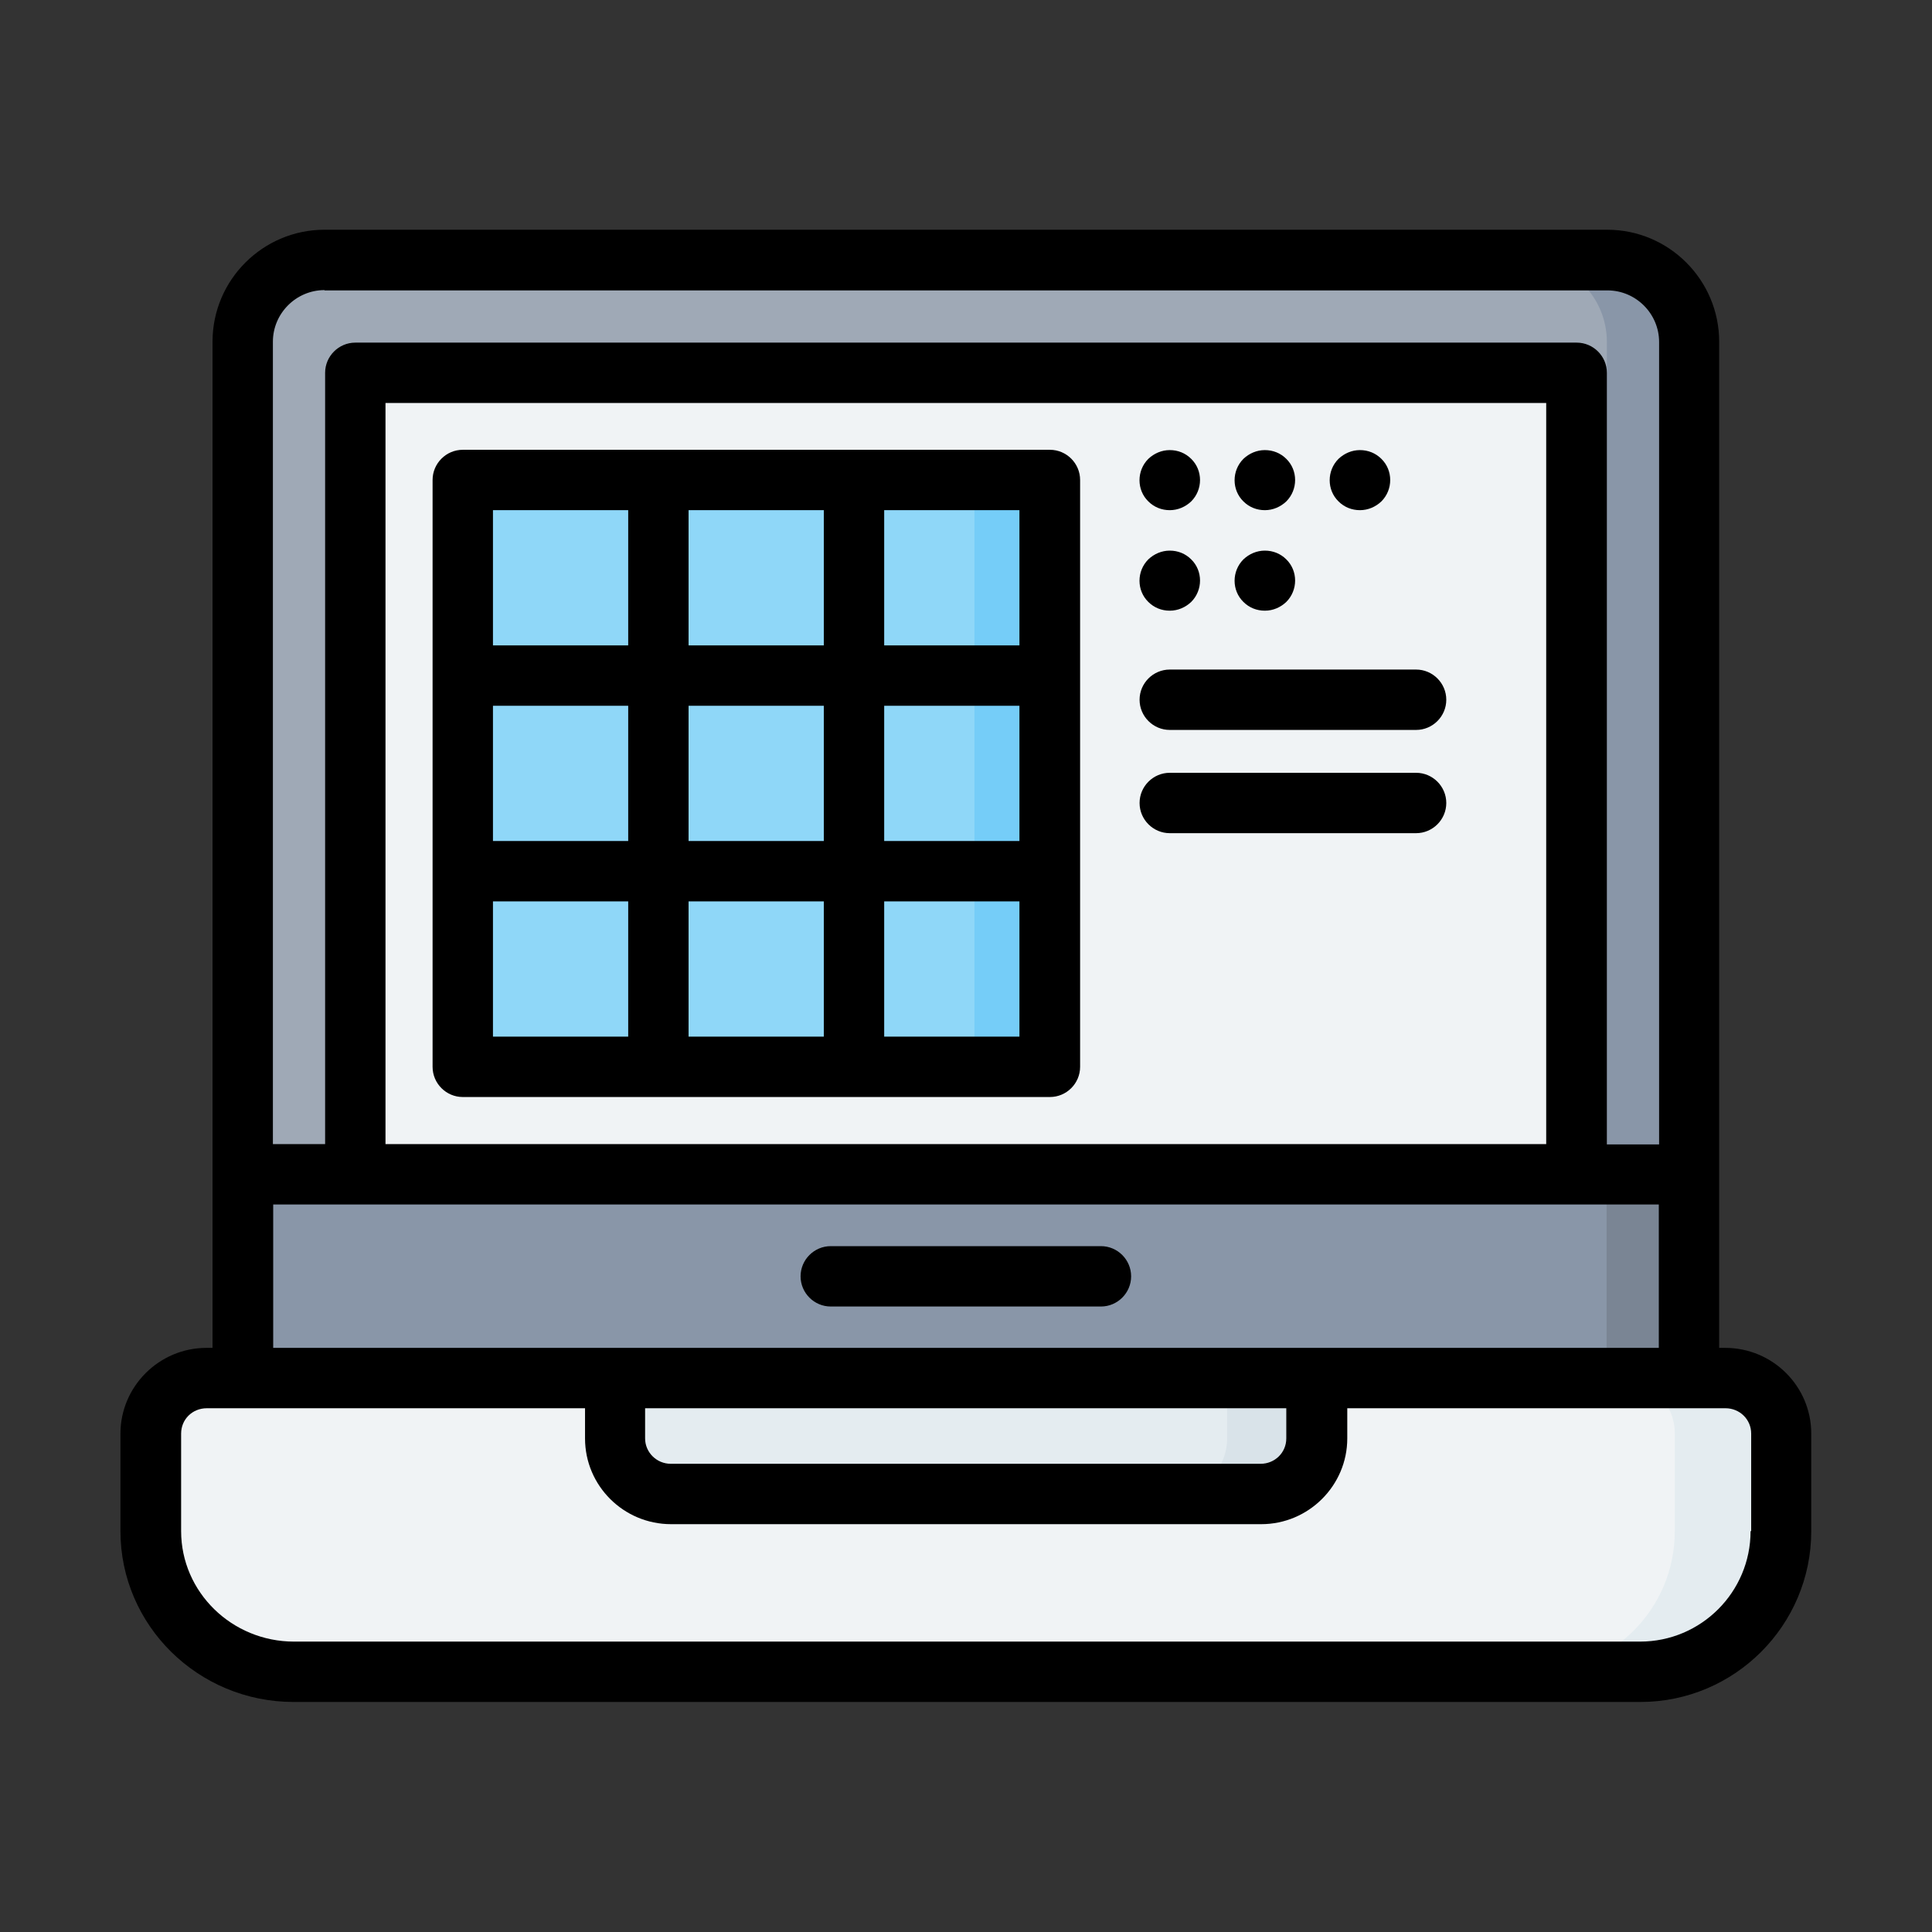 <?xml version="1.0" encoding="UTF-8"?> <svg xmlns="http://www.w3.org/2000/svg" width="800px" height="800px" viewBox="0 0 64 64"><rect x="0" y="0" width="64" height="64" fill="#333333" stroke="none"/><g id="a"></g><g id="b"></g><g id="c"></g><g id="d"></g><g id="e"></g><g id="f"></g><g id="g"></g><g id="h"></g><g id="i"></g><g id="j"><polygon fill="#8996a8" fill-rule="evenodd" points="55.96 38.9 29.37 35.01 8.04 38.9 8.04 45.65 29.44 49 55.96 45.65 55.96 38.9"></polygon><path d="M10.75,8.62c-1.5,0-2.71,1.21-2.71,2.71v27.58H55.96V11.32c0-1.5-1.21-2.71-2.71-2.71H10.75Z" fill="#9fa9b6" fill-rule="evenodd"></path><rect fill="#f0f3f5" height="26.55" width="40.45" x="11.78" y="12.35"></rect><polygon fill="#7a8594" fill-rule="evenodd" points="53.22 38.5 53.22 45.65 55.96 45.65 55.96 38.9 53.22 38.5"></polygon><path d="M50.52,8.62c1.5,0,2.71,1.21,2.71,2.71v27.58h2.73V11.32c0-1.5-1.21-2.71-2.71-2.71h-2.73Z" fill="#8996a8" fill-rule="evenodd"></path><path d="M20.38,45.65H6.85c-1.02,0-1.85,.82-1.85,1.84v3.23c0,2.58,2.11,4.66,4.73,4.66H54.34c2.58,0,4.66-2.08,4.66-4.66v-3.23c0-1.02-.82-1.84-1.85-1.84h-13.53l-11.62,2-11.62-2Z" fill="#f0f3f5" fill-rule="evenodd"></path><path d="M20.38,45.65v2c0,1.02,.82,1.85,1.85,1.85h19.55c1.02,0,1.85-.82,1.85-1.85v-2H20.38Z" fill="#e4ecf0" fill-rule="evenodd"></path><path d="M53.63,45.65c1.02,0,1.85,.82,1.85,1.84v3.23c0,2.58-2.08,4.66-4.66,4.66h3.53c2.58,0,4.66-2.08,4.66-4.66v-3.23c0-1.02-.82-1.84-1.85-1.84h-3.53Z" fill="#e4ecf0" fill-rule="evenodd"></path><path d="M40.65,45.65v2c0,1.02-.82,1.85-1.85,1.85h2.97c1.02,0,1.85-.82,1.85-1.85v-2h-2.97Z" fill="#d9e3e9" fill-rule="evenodd"></path><rect fill="#8fd7f8" height="19.45" width="19.45" x="15.33" y="15.9"></rect><rect fill="#75cdf8" height="19.45" width="2.49" x="32.28" y="15.9"></rect><path d="M57.15,44.65h-.2V11.32c0-2.04-1.66-3.71-3.71-3.71H10.75c-2.04,0-3.71,1.66-3.71,3.71V44.65h-.2c-1.57,0-2.85,1.28-2.85,2.84v3.23c0,3.12,2.57,5.66,5.74,5.66H54.34c3.12,0,5.66-2.54,5.66-5.66v-3.23c0-1.57-1.28-2.84-2.85-2.84ZM10.75,9.62H53.25c.94,0,1.71,.77,1.71,1.71v26.58h-1.73V12.35c0-.55-.45-1-1-1H11.77c-.55,0-1,.45-1,1v25.55h-1.73V11.32c0-.94,.77-1.71,1.71-1.71Zm2.02,28.28V13.35H51.22v24.55H12.77Zm-3.73,2H54.95v4.75H9.05v-4.75Zm12.33,6.75h21.24v1c0,.47-.38,.84-.85,.84H22.22c-.47,0-.85-.38-.85-.84v-1Zm36.62,4.07c0,2.02-1.64,3.66-3.66,3.66H9.74c-2.06,0-3.74-1.64-3.74-3.66v-3.23c0-.47,.37-.84,.85-.84h12.53v1c0,1.57,1.28,2.84,2.85,2.84h19.55c1.57,0,2.85-1.28,2.85-2.84v-1h12.53c.47,0,.85,.37,.85,.84v3.23Z"></path><path d="M27.52,43.28h8.95c.55,0,1-.45,1-1s-.45-1-1-1h-8.95c-.55,0-1,.45-1,1s.45,1,1,1Z"></path><path d="M34.77,14.9H15.33c-.55,0-1,.45-1,1v19.44c0,.55,.45,1,1,1h19.45c.55,0,1-.45,1-1V15.9c0-.55-.45-1-1-1Zm-11.96,12.96v-4.48h4.48v4.48h-4.48Zm4.48,2v4.48h-4.48v-4.48h4.48Zm-10.96-6.48h4.48v4.48h-4.48v-4.48Zm6.48-2v-4.48h4.48v4.48h-4.48Zm6.48,2h4.48v4.48h-4.48v-4.48Zm4.48-2h-4.48v-4.48h4.48v4.48Zm-12.96-4.48v4.48h-4.48v-4.48h4.48Zm-4.48,12.96h4.48v4.48h-4.48v-4.48Zm12.96,4.48v-4.48h4.48v4.48h-4.48Z"></path><path d="M46.91,22.18h-8.16c-.55,0-1,.45-1,1s.45,1,1,1h8.16c.55,0,1-.45,1-1s-.45-1-1-1Z"></path><path d="M38.75,16.9c.27,0,.52-.11,.71-.29,.39-.39,.39-1.03,0-1.41-.19-.19-.44-.29-.71-.29s-.52,.11-.71,.29c-.39,.39-.39,1.03,0,1.41,.19,.19,.44,.29,.71,.29Z"></path><path d="M41.9,16.9c.27,0,.52-.11,.71-.29,.39-.39,.39-1.03,0-1.41-.19-.19-.44-.29-.71-.29s-.52,.11-.71,.29c-.39,.39-.39,1.03,0,1.41,.19,.19,.44,.29,.71,.29Z"></path><path d="M38.75,20.23c.27,0,.52-.11,.71-.29,.39-.39,.39-1.03,0-1.41-.19-.19-.44-.29-.71-.29s-.52,.11-.71,.29c-.39,.39-.39,1.03,0,1.41,.19,.19,.44,.29,.71,.29Z"></path><path d="M41.9,20.23c.27,0,.52-.11,.71-.29,.39-.39,.39-1.03,0-1.41-.19-.19-.44-.29-.71-.29s-.52,.11-.71,.29c-.39,.39-.39,1.03,0,1.41,.19,.19,.44,.29,.71,.29Z"></path><path d="M45.05,16.9c.27,0,.52-.11,.71-.29,.39-.39,.39-1.03,0-1.41-.19-.19-.44-.29-.71-.29s-.52,.11-.71,.29c-.39,.39-.39,1.03,0,1.41,.19,.19,.44,.29,.71,.29Z"></path><path d="M46.91,25.6h-8.16c-.55,0-1,.45-1,1s.45,1,1,1h8.16c.55,0,1-.45,1-1s-.45-1-1-1Z"></path></g><g id="k"></g><g id="l"></g><g id="m"></g><g id="n"></g><g id="o"></g><g id="p"></g><g id="q"></g><g id="r"></g><g id="s"></g><g id="t"></g><g id="u"></g><g id="v"></g><g id="w"></g><g id="x"></g><g id="y"></g><g id="a`"></g><g id="aa"></g><g id="ab"></g><g id="ac"></g><g id="ad"></g><g id="ae"></g><g id="af"></g><g id="ag"></g><g id="ah"></g><g id="ai"></g><g id="aj"></g><g id="ak"></g><g id="al"></g><g id="am"></g><g id="an"></g><g id="ao"></g><g id="ap"></g><g id="aq"></g><g id="ar"></g><g id="as"></g><g id="at"></g><g id="au"></g><g id="av"></g><g id="aw"></g><g id="ax"></g></svg> 